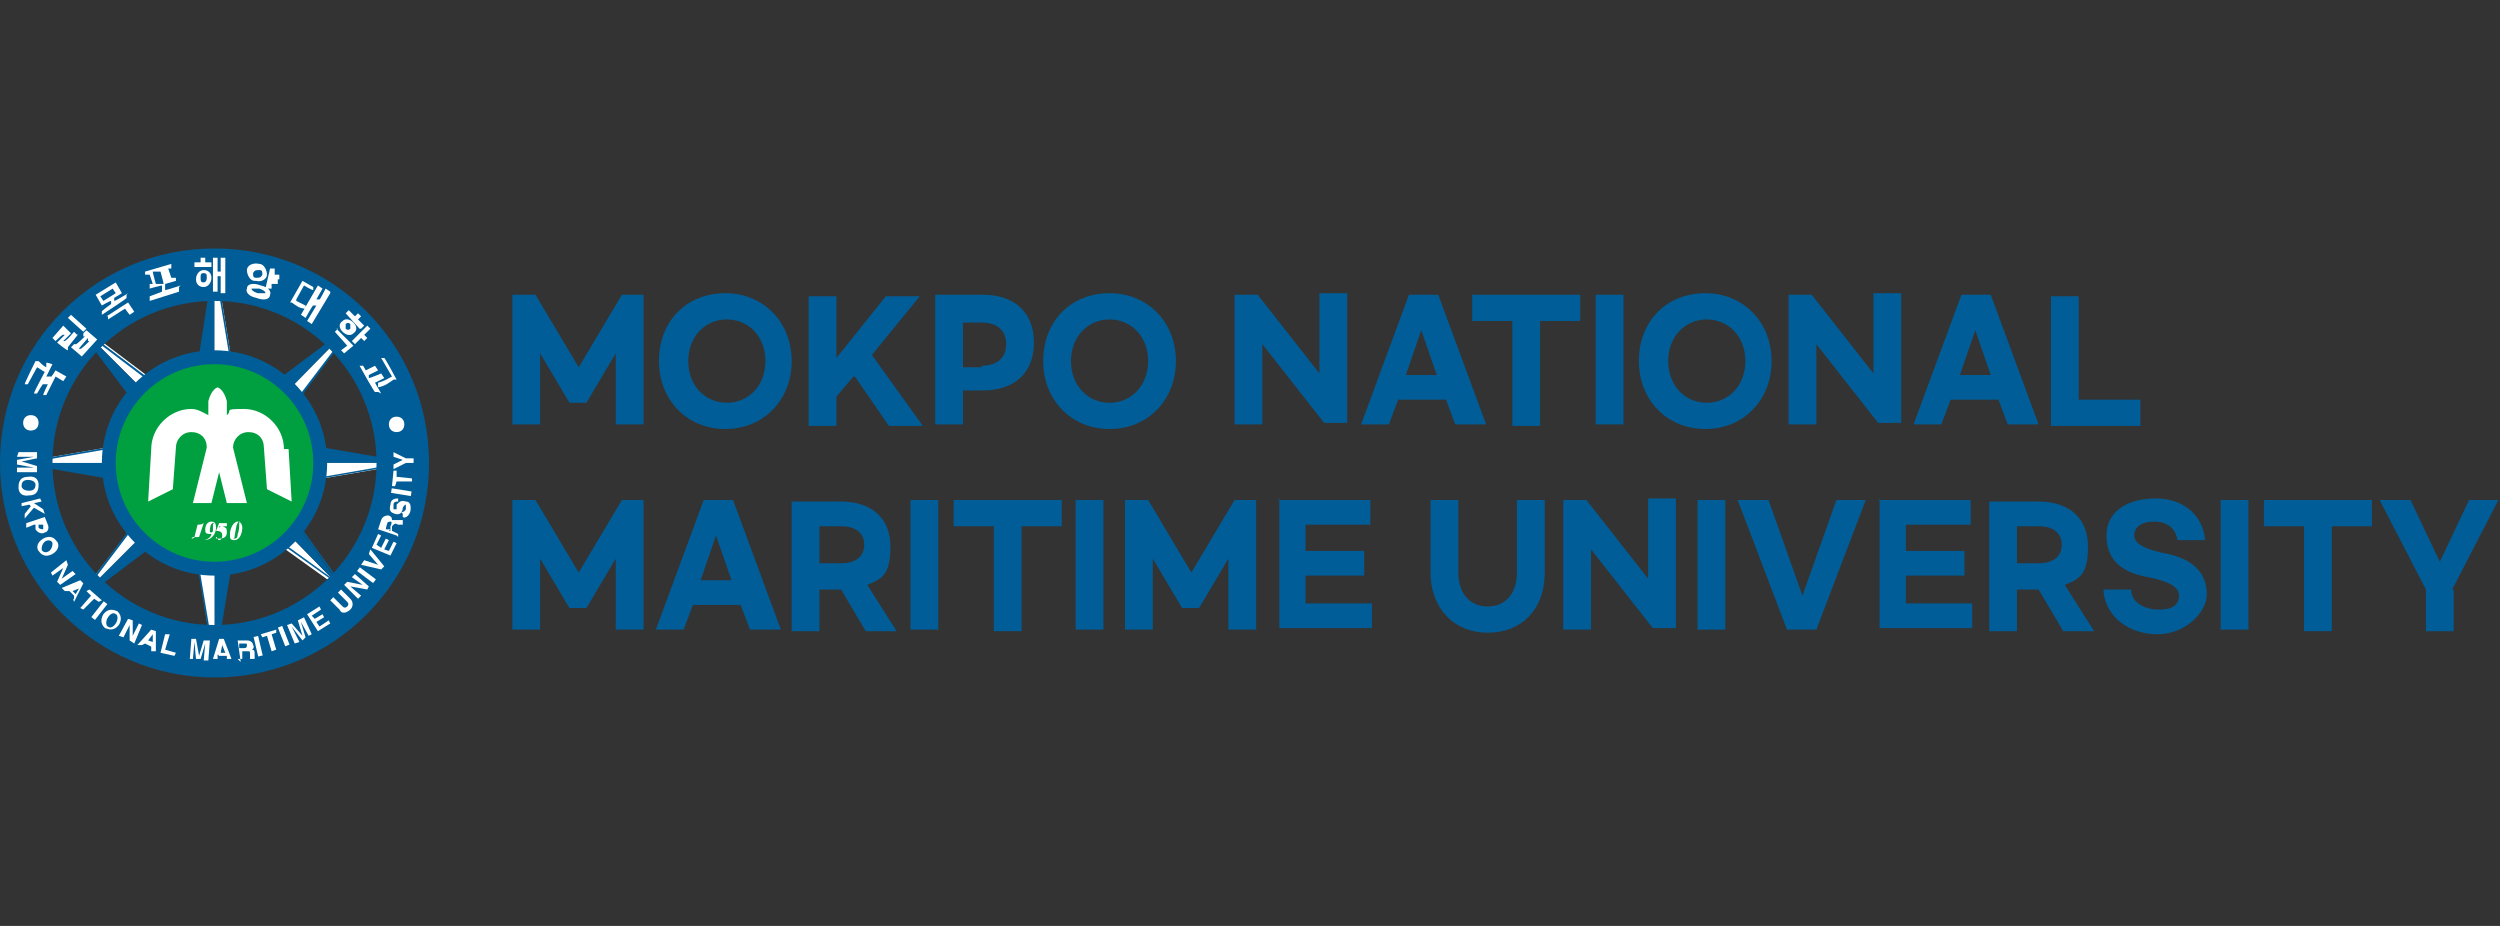 <?xml version="1.0" encoding="UTF-8"?>
<svg id="_레이어_1" xmlns="http://www.w3.org/2000/svg" version="1.1" viewBox="0 0 162 60">
  <rect x="0" y="0" width="162" height="60" fill="#333333" stroke="none"/>
  <!-- Generator: Adobe Illustrator 30.0.0, SVG Export Plug-In . SVG Version: 2.1.1 Build 123)  -->
  <defs>
    <style>
      .st0 {
        fill: #fff;
      }

      .st1 {
        fill: #005d97;
      }

      .st2 {
        fill: #00a040;
      }
    </style>
  </defs>
  <g id="_레이어_1-2">
    <g>
      <g>
        <g>
          <polygon class="st1" points=".5 29.7 .8 30 13.9 30 13.9 32.2 1.1 30 .5 29.7"/>
          <path class="st1" d="M.5,29.7h0s.4.3.4.3c0,0,0,0,0,0h13.1v2.1l-12.7-2.2-.7-.3s0,0,0,0c0,0,0,0,0,0h0s0,0,0,0l.7.3h0l12.8,2.2s0,0,0,0c0,0,0,0,0,0v-2.2s0,0,0,0,0,0,0,0H.8l-.3-.3h0s0,0,0,0c0,0,0,0,0,0Z"/>
          <polygon class="st0" points="13.9 30 13.9 27.8 1.1 30 13.9 30"/>
          <path class="st1" d="M13.9,30h0v-2.2s0,0,0,0c0,0,0,0,0,0l-12.8,2.2s0,0,0,0,0,0,0,0h12.8s0,0,0,0,0,0,0,0h0c0,0-12.1,0-12.1,0l12.1-2.1v2.1h0c0,0,0,0,0,0h0Z"/>
          <polygon class="st1" points="14.2 16.5 13.9 16.9 13.9 30 11.8 30 13.9 16.6 14.2 16.5"/>
          <path class="st1" d="M14.2,16.5h0s-.3.3-.3.3c0,0,0,0,0,0v13.1h-2.1l2.2-13.3h.3c0,0,0-.1,0-.1h0s0,0,0,0h0c0,0-.3,0-.3,0,0,0,0,0,0,0l-2.2,13.4s0,0,0,0c0,0,0,0,0,0h2.2s0,0,0,0,0,0,0,0v-13.1l.3-.3s0,0,0,0c0,0,0,0,0,0h0c0,0,0,0,0,0Z"/>
          <polygon class="st0" points="13.9 30 16.1 30 13.9 16.6 13.9 30"/>
          <path class="st1" d="M13.9,30h0c0,0,2.2,0,2.2,0,0,0,0,0,0,0s0,0,0,0l-2.2-13.4s0,0,0,0,0,0,0,0v13.4s0,0,0,0,0,0,0,0h0c0,0,0,0,0,0v-12.7l2.1,12.6h-2.1c0,0,0,0,0,0h0Z"/>
          <polygon class="st1" points="27.4 30.3 27 30 13.9 30 13.9 27.8 26.8 30 27.4 30.3"/>
          <path class="st1" d="M27.4,30.3h0s-.4-.3-.4-.3c0,0,0,0,0,0h-13.1v-2.1l12.8,2.2.6.3s0,0,0,0c0,0,0,0,0,0h0s0,0,0,0l-.6-.3h0l-12.8-2.2s0,0,0,0c0,0,0,0,0,0v2.2s0,0,0,0,0,0,0,0h13.1l.3.3h0s0,0,0,0h0s0,0,0,0Z"/>
          <polygon class="st0" points="13.9 30 13.9 32.2 26.8 30 13.9 30"/>
          <path class="st1" d="M13.9,30h0v2.2s0,0,0,0c0,0,0,0,0,0l12.8-2.2s0,0,0,0,0,0,0,0h-12.8s0,0,0,0,0,0,0,0h0c0,0,12.2,0,12.2,0l-12.1,2.1v-2.1h0c0,0,0,0,0,0h0Z"/>
          <polygon class="st1" points="13.6 43.5 13.9 43.1 13.9 30 16.1 30 13.9 43.4 13.6 43.5"/>
          <path class="st1" d="M13.6,43.5h0s.3-.3.3-.3c0,0,0,0,0,0v-13.1h2.1l-2.2,13.3h-.3c0,0,0,.1,0,.1h0s0,0,0,0h0c0,0,.3,0,.3,0,0,0,0,0,0,0l2.2-13.4s0,0,0,0,0,0,0,0h-2.2s0,0,0,0,0,0,0,0v13.1l-.3.3s0,0,0,0,0,0,0,0h0c0,0,0,0,0,0Z"/>
          <polygon class="st0" points="13.9 30 11.8 30 13.9 43.4 13.9 30"/>
          <path class="st1" d="M13.9,30h0c0,0-2.2,0-2.2,0,0,0,0,0,0,0s0,0,0,0l2.2,13.4s0,0,0,0,0,0,0,0v-13.4s0,0,0,0,0,0,0,0h0c0,0,0,0,0,0v12.7l-2.1-12.6h2.1c0,0,0,0,0,0,0,0,0,0,0,0Z"/>
          <polygon class="st1" points="17.9 26.1 17.1 25.3 23.2 20.7 17.9 26.1"/>
          <path class="st1" d="M17.9,26.1h0s-.7-.7-.7-.7l5.4-4.1-4.8,4.8h0s0,0,0,0h0s0,0,0,0l5.4-5.4s0,0,0,0c0,0,0,0,0,0l-6.1,4.6s0,0,0,0c0,0,0,0,0,0l.7.7s0,0,0,0,0,0,0,0h0s0,0,0,0Z"/>
          <polygon class="st0" points="17.9 26.1 18.6 26.8 23.2 20.7 17.9 26.1"/>
          <path class="st1" d="M17.9,26.1h0s.7.8.7.8c0,0,0,0,0,0,0,0,0,0,0,0l4.6-6.1s0,0,0,0,0,0,0,0l-5.4,5.4s0,0,0,0h0s0,0,0,0l4.8-4.8-4.1,5.4-.7-.7h0s0,0,0,0h0s0,0,0,0Z"/>
          <polygon class="st1" points="10 33.9 10.7 34.7 4.6 39.3 10 33.9"/>
          <path class="st1" d="M10,33.9h0s.7.7.7.7l-5.4,4.1,4.8-4.8h0s0,0,0,0h0s0,0,0,0l-5.4,5.4s0,0,0,0c0,0,0,0,0,0l6.1-4.6s0,0,0,0c0,0,0,0,0,0l-.7-.7s0,0,0,0h0s0,0,0,0Z"/>
          <polygon class="st0" points="10 33.9 9.3 33.2 4.6 39.3 10 33.9"/>
          <path class="st1" d="M10,33.9h0s-.7-.8-.7-.8c0,0,0,0,0,0,0,0,0,0,0,0l-4.6,6.1s0,0,0,0,0,0,0,0l5.4-5.4s0,0,0,0,0,0,0,0h0s0,0,0,0l-4.8,4.8,4.1-5.4.7.7h0s0,0,0,0h0s0,0,0,0Z"/>
          <polygon class="st0" points="17.9 33.8 17.1 34.6 22.4 38.4 17.9 33.8"/>
          <path class="st1" d="M17.9,33.8h0s-.7.7-.7.7c0,0,0,0,0,0s0,0,0,0l5.3,3.8s0,0,0,0c0,0,0,0,0,0l-4.5-4.5s0,0,0,0h0s0,0,0,0l4.1,4.1-4.7-3.4.7-.7h0s0,0,0,0h0s0,0,0,0Z"/>
          <polygon class="st1" points="17.9 33.8 18.6 33.1 22.4 38.4 17.9 33.8"/>
          <path class="st1" d="M17.9,33.8h0s.7-.7.7-.7l3.4,4.7-4.1-4.1h0s0,0,0,0h0s0,0,0,0l4.5,4.5s0,0,0,0c0,0,0,0,0,0l-3.8-5.3s0,0,0,0c0,0,0,0,0,0l-.7.7s0,0,0,0h0s0,0,0,0Z"/>
          <polygon class="st0" points="10.1 26.1 10.8 25.3 4.7 20.7 10.1 26.1"/>
          <path class="st1" d="M10.1,26.1h0s.7-.7.7-.7c0,0,0,0,0,0,0,0,0,0,0,0l-6.1-4.6s0,0,0,0,0,0,0,0l5.4,5.4s0,0,0,0,0,0,0,0h0s0,0,0,0l-4.8-4.8,5.4,4.1-.7.7h0s0,0,0,0h0s0,0,0,0Z"/>
          <polygon class="st1" points="10.1 26.1 9.3 26.8 4.7 20.7 10.1 26.1"/>
          <path class="st1" d="M10.1,26.1h0s-.7.7-.7.7l-4.1-5.4,4.8,4.8h0s0,0,0,0h0s0,0,0,0l-5.4-5.4s0,0,0,0c0,0,0,0,0,0l4.6,6.1s0,0,0,0c0,0,0,0,0,0l.7-.7s0,0,0,0,0,0,0,0h0s0,0,0,0Z"/>
          <path class="st1" d="M0,30c0-7.7,6.2-13.9,13.9-13.9s13.9,6.2,13.9,13.9-6.2,13.9-13.9,13.9S0,37.6,0,30ZM13.9,40.5c5.8,0,10.5-4.7,10.5-10.5s-4.7-10.5-10.5-10.5S3.4,24.2,3.4,30s4.7,10.5,10.5,10.5Z"/>
          <circle class="st1" cx="13.9" cy="30" r="7.3"/>
          <circle class="st2" cx="13.9" cy="30" r="6.4"/>
          <polygon class="st0" points="1.1 30.6 1.1 30.3 2.2 30.3 2.2 30.3 1.1 30.1 1.1 29.8 2.2 29.6 2.2 29.6 1.1 29.6 1.2 29.3 2.4 29.3 2.4 29.7 1.4 29.9 1.4 29.9 2.4 30.2 2.4 30.6 1.1 30.6"/>
          <path class="st0" d="M1.8,31.1c.4,0,.5.2.5.3s0,.4-.4.4c-.4,0-.5-.2-.5-.3s0-.4.4-.4ZM1.8,30.9c-.6,0-.6.5-.6.7s.1.6.7.5c.6,0,.6-.5.6-.7,0-.2-.1-.6-.7-.5Z"/>
          <polygon class="st0" points="1.4 32.8 1.4 32.6 2.6 32.3 2.7 32.5 2.2 32.6 2.8 33 2.9 33.3 2.2 32.9 1.6 33.6 1.6 33.3 2 32.8 1.9 32.7 1.4 32.8"/>
          <path class="st0" d="M2.5,34h.3c0-.1,0,0,0,0,0,.2,0,.2,0,.3,0,0-.2,0-.3-.1v-.2c0,0,0,0,0,0ZM2.3,34v.3c.2.3.5.3.6.2.2,0,.3-.3.2-.5l-.2-.5-1.2.4v.3c0,0,.5-.2.5-.2h0Z"/>
          <path class="st0" d="M2.9,35.1c.3-.2.5,0,.5.1,0,.1,0,.3-.2.5-.3.2-.5,0-.5-.1,0-.1,0-.3.2-.5ZM2.8,34.9c-.5.3-.4.7-.3.8s.3.5.9.2c.5-.3.4-.7.3-.8s-.3-.5-.9-.2Z"/>
          <polygon class="st0" points="4.7 37 4.9 37.2 3.9 37.9 3.7 37.7 4.1 36.8 4.1 36.8 3.4 37.3 3.3 37.1 4.3 36.3 4.4 36.6 4 37.5 4 37.5 4.7 37"/>
          <path class="st0" d="M5.2,38h0l-.3.5-.2-.2.5-.2ZM4.5,38.3l.3.3v.2c-.1,0,0,.2,0,.2l.6-1.2-.2-.2-1.2.5.2.2h.3c0-.1,0-.1,0-.1Z"/>
          <polygon class="st0" points="5.4 39.5 5.2 39.4 5.9 38.6 5.6 38.3 5.8 38.2 6.6 38.9 6.4 39 6.1 38.8 5.4 39.5"/>
          <rect class="st0" x="5.8" y="39.4" width="1.3" height=".3" transform="translate(-28.7 20.3) rotate(-52)"/>
          <path class="st0" d="M7,40c.2-.3.4-.3.5-.2.1,0,.2.3,0,.6-.2.3-.4.3-.5.2-.1,0-.2-.3,0-.6ZM6.7,39.8c-.3.5,0,.8.1.9.1,0,.5.3.9-.2.3-.5,0-.8-.1-.9-.1,0-.5-.3-.9.2Z"/>
          <polygon class="st0" points="9 40.4 9.2 40.5 8.7 41.7 8.4 41.5 8.4 40.5 8.4 40.5 8 41.3 7.7 41.2 8.3 40.1 8.6 40.2 8.6 41.2 8.6 41.2 9 40.4"/>
          <path class="st0" d="M9.9,41.1h0v.5s-.3-.1-.3-.1c0,0,.3-.4.3-.4ZM9.4,41.7l.4.2v.3s.3,0,.3,0v-1.3s-.3-.1-.3-.1l-.9,1h.3c0,0,.2-.1.2-.1h0Z"/>
          <polygon class="st0" points="10.7 42.1 11.4 42.3 11.3 42.5 10.4 42.3 10.7 41.1 11 41.1 10.7 42.1"/>
          <polygon class="st0" points="13.5 42.8 13.2 42.8 13.3 41.7 13.3 41.7 13 42.7 12.7 42.7 12.6 41.6 12.6 41.6 12.5 42.7 12.3 42.7 12.4 41.4 12.7 41.4 12.9 42.5 12.9 42.5 13.2 41.5 13.6 41.5 13.5 42.8"/>
          <path class="st0" d="M14.4,41.8h0l.2.5h-.3s.1-.5.1-.5h0ZM14.2,42.5h.5s0,.2,0,.2h.3s-.5-1.3-.5-1.3h-.3s-.4,1.3-.4,1.3h.3s0-.3,0-.3h0Z"/>
          <path class="st0" d="M15.5,42v-.3c0,0,.3,0,.3,0,.2,0,.2,0,.2.1,0,.1,0,.2-.2.2,0,0-.3,0-.3,0ZM15.4,42.7h.3s0-.5,0-.5h.3c.2,0,.2,0,.2.2,0,.1,0,.2,0,.3h.3c0,0,0-.1,0-.3,0-.2,0-.3-.2-.3.1,0,.2-.2.1-.3,0-.1-.1-.3-.4-.3h-.6c0,0,.2,1.4.2,1.4h0Z"/>
          <rect class="st0" x="16.6" y="41.2" width=".3" height="1.3" transform="translate(-9.2 5) rotate(-13.3)"/>
          <polygon class="st0" points="17.9 42.1 17.6 42.2 17.3 41.2 17 41.3 16.9 41.1 17.9 40.8 17.9 41 17.6 41.1 17.9 42.1"/>
          <rect class="st0" x="18.3" y="40.6" width=".3" height="1.3" transform="translate(-13.9 9.6) rotate(-21.5)"/>
          <polygon class="st0" points="20.2 41.1 20 41.2 19.5 40.3 19.5 40.3 19.8 41.3 19.6 41.5 18.9 40.6 18.9 40.6 19.4 41.6 19.1 41.7 18.6 40.5 18.9 40.4 19.6 41.2 19.6 41.2 19.3 40.2 19.7 40 20.2 41.1"/>
          <polygon class="st0" points="20.8 39.5 20.2 39.9 20.4 40.1 20.9 39.8 21 40 20.5 40.3 20.7 40.6 21.3 40.2 21.4 40.4 20.6 40.9 19.9 39.8 20.7 39.3 20.8 39.5"/>
          <path class="st0" d="M22.7,38.8c.2.2.2.5,0,.7,0,0-.2.2-.4.2-.1,0-.2,0-.3-.2l-.6-.6.2-.2.6.6c.1.1.2.1.3,0,.1-.1.1-.2,0-.3l-.6-.6.2-.2.6.6h0Z"/>
          <polygon class="st0" points="22.8 37.4 23 37.2 23.9 38 23.8 38.2 22.7 38 22.7 38 23.4 38.6 23.2 38.8 22.3 37.9 22.5 37.7 23.5 37.9 23.5 37.9 22.8 37.4"/>
          <rect class="st0" x="23.6" y="36.6" width=".3" height="1.3" transform="translate(-20.3 33.9) rotate(-53.1)"/>
          <polygon class="st0" points="23.9 35.9 24 35.6 24.9 36.7 24.7 36.9 23.4 36.6 23.6 36.3 24.5 36.6 24.5 36.6 23.9 35.9"/>
          <polygon class="st0" points="24.7 34.7 24.4 35.3 24.7 35.5 25 34.9 25.2 35 24.9 35.6 25.2 35.7 25.5 35.1 25.7 35.2 25.3 36 24.1 35.5 24.5 34.6 24.7 34.7"/>
          <path class="st0" d="M25.3,34.3h-.3c0-.1.1-.4.1-.4,0-.1.2-.1.2-.1.1,0,.1.1,0,.3v.3c-.1,0-.1,0-.1,0ZM25.8,34.8v-.2c0,0-.4-.2-.4-.2v-.3c.2-.2.2-.2.4-.1.1,0,.2,0,.3,0v-.3c0,0,0,0,0,0,0,0,0,0-.3,0-.2,0-.3,0-.4,0,0-.1,0-.2-.2-.3-.1,0-.4,0-.5.3l-.2.6,1.2.4h0Z"/>
          <path class="st0" d="M26,33.2c0,0,.2,0,.3-.2,0-.1,0-.3,0-.3,0,0-.1,0-.2.2h0c0,.3-.2.5-.5.4s-.4-.2-.3-.6c0-.4.4-.4.5-.4v.2c-.1,0-.3,0-.3.2,0,0,0,.2,0,.3,0,0,.1,0,.2,0v-.3c.2-.2.3-.3.6-.2.4,0,.3.5.3.6-.1.4-.4.5-.5.4v-.2c0,0,0,0,0,0Z"/>
          <rect class="st0" x="25.9" y="31.3" width=".3" height="1.3" transform="translate(-9.7 52.5) rotate(-80.8)"/>
          <polygon class="st0" points="26.7 31 26.7 31.2 25.7 31.2 25.6 31.5 25.4 31.5 25.5 30.5 25.7 30.5 25.7 30.9 26.7 31"/>
          <polygon class="st0" points="26.8 29.7 26.8 30 26.3 30 25.5 30.4 25.5 30.1 26.1 29.8 25.5 29.6 25.5 29.3 26.3 29.7 26.8 29.7"/>
          <path class="st0" d="M12.4,34.9c0,0,.2,0,.2-.1l.2-.8s0,0,0,0c0,0,0,0,0,0,0,0,0,0-.1,0h0c.3,0,.3,0,.5-.1l-.3.9c0,0,0,0,0,0,0,0,0,0,.2,0h0s-.6,0-.6,0h0s0,0,0,0Z"/>
          <path class="st0" d="M13.8,34s0,.2,0,.3c0,.1,0,.2-.1.2s-.1,0-.1-.1c0,0,0-.5.2-.5s0,0,0,.1ZM13.2,35c.6,0,.8-.5.8-.8s-.1-.4-.3-.4c-.3,0-.4.3-.4.5s0,.3.3.3,0,0,.1,0c0,.2-.3.4-.5.4h0Z"/>
          <path class="st0" d="M14.3,34.1c.1,0,.2,0,.3.1.1,0,.1.2.1.3,0,.3-.2.4-.5.4s-.2,0-.2-.1c0,0,0,0,0,0,.1,0,.1.2.2.2s.2-.1.2-.3-.1-.3-.4-.3l.2-.5h.5v.2h-.5s0,.1,0,.1Z"/>
          <path class="st0" d="M15.5,34c0,.1,0,.4-.1.6,0,.1,0,.3-.2.3s0,0,0-.1c0-.1.1-.6.1-.6,0-.1.1-.4.2-.4s0,0,0,.1h0ZM15.7,34.2c0-.2-.1-.4-.3-.4-.3,0-.5.5-.5.8s0,.4.3.4.5-.4.5-.8Z"/>
          <path class="st0" d="M18.4,29.1c0-1.4-1.2-2.6-2.6-2.6s-.7.1-1.1.4c0,0,0-.4,0-.9-.2-.8-.6-.9-.6-.9,0,0-.4.1-.6.9,0,.3,0,.9,0,.9-.4-.2-.7-.4-1.1-.4-1.4,0-2.6,1.2-2.6,2.6l-.2,3.4,1.6-.8.2-2.7c0-.5.4-1,1-1s1,.4,1,1h0l-.9,3.6h1.2l.5-2,.5,2h1.3l-.9-3.6h0c0-.5.4-1,1-1s1,.4,1,1l.2,2.7,1.6.8-.2-3.4h0Z"/>
          <g>
            <path class="st0" d="M3,24.4h.3c0,.1.3-.4.3-.4l.7.4-.2.3-.5-.3-.6,1.2h-.2c0-.1.3-.7.3-.7h-.3c0-.1-.4.6-.4.6h-.2c0-.1.7-1.4.7-1.4-.2-.1-.3-.2-.5-.3l-.6,1.1h-.2c0-.1.7-1.5.7-1.5h.2c.2.2.3.3.5.4v-.3c.1,0,.4.1.4.1l-.4.8h0Z"/>
            <path class="st0" d="M5.1,21.6c-.2.3-.4.5-.7.9v.2c-.1,0-.7-.5-.7-.5l.5-.5h-.1c0-.1-.5.4-.5.4l-.2-.2.7-.8.5.5-.5.5h.1c.3-.2.4-.4.6-.6l.2.2h0ZM4.6,20.4l1,.9-.2.2-1-.9s.2-.2.2-.2ZM5.4,21.6l.2-.2.7.6-1,1.1-.7-.6.2-.2h.1c0,.1.6-.5.6-.5h-.1c0-.1,0-.1,0-.1ZM5.7,21.9l-.6.7h.1c0,.1.6-.5.6-.5h-.1Z"/>
            <path class="st0" d="M8.2,19.1v.2c.1,0-1.6,1.1-1.6,1.1v-.2c-.1,0,.6-.5.6-.5v-.2c-.1,0-.6.3-.6.3l-.4-.7,1.3-.8.4.7-.5.3v.2c.1,0,.9-.5.9-.5h0ZM6.7,19.5l.8-.5-.2-.3-.8.5.2.3ZM6.9,20.5l1.4-.9.4.6-.3.2-.3-.4-1.1.7v-.2c-.1,0-.1,0-.1,0Z"/>
            <path class="st0" d="M11.6,18.6v.3c0,0-1.9.6-1.9.6v-.3c0,0,.8-.3.8-.3v-.4c-.1,0-.8.2-.8.2v-.3c0,0,.2,0,.2,0l-.2-.6h-.3c0,0,0-.2,0-.2l1.7-.5v.3c0,0-.2,0-.2,0l.2.6h.3c0,0,0,.2,0,.2l-.7.2v.4c.1,0,1-.3,1-.3h0ZM10.1,18.4h.5c0-.1-.2-.8-.2-.8h-.5c0,.1.2.8.2.8Z"/>
            <path class="st0" d="M13.3,17h.4v.3h-1.1s0-.3,0-.3h.4v-.3h.3s0,.3,0,.3h0ZM13.7,18c0,.3-.2.6-.5.6-.3,0-.5-.2-.5-.5,0-.3.2-.6.5-.6s.5.2.5.5ZM13.4,18c0-.2,0-.3-.2-.3s-.2.1-.2.3,0,.3.2.3c.1,0,.2-.1.2-.3h0ZM14.6,16.7v2.3s-.3,0-.3,0v-1.1h-.2v1s-.3,0-.3,0v-2.2s.3,0,.3,0v.9h.2v-.9s.3,0,.3,0h0Z"/>
            <path class="st0" d="M17.5,19.1c0,.3-.4.4-.9.2-.5-.1-.7-.4-.6-.6,0-.3.4-.4.9-.2.5.1.7.4.6.6h0ZM16.5,18.2c-.3,0-.5-.4-.5-.7,0-.3.4-.5.8-.4.3,0,.5.4.5.7,0,.3-.4.5-.7.4h0ZM17.2,19c0-.1-.1-.2-.4-.3-.3,0-.5,0-.5,0,0,.1.1.2.4.3.3,0,.5,0,.5,0h0ZM16.6,18c.2,0,.3,0,.4-.2,0-.2,0-.3-.2-.3-.2,0-.3,0-.4.2,0,.2,0,.3.2.3h0ZM17.8,17.9v.2c0,0,.2,0,.2,0v.3c0,0-.4,0-.4,0v.3c0,0-.4,0-.4,0l.3-1.3h.3c0,0,0,.4,0,.4h.3c0,0,0,.3,0,.3h-.3c0,0,0,0,0,0Z"/>
            <path class="st0" d="M19.2,19.5c.2.1.4.2.6.3v.2c-.4,0-.6-.2-.9-.4h-.1c0,0,.8-1.4.8-1.4l.7.4v.2c-.1,0-.6-.3-.6-.3l-.5.9h0ZM21.4,19l-1.2,2-.3-.2.6-1h-.2c0-.1-.5.8-.5.8l-.3-.2,1.1-1.9.3.2-.4.7h.2c0,.1.4-.7.4-.7l.3.2h0Z"/>
            <path class="st0" d="M21.8,21.3l1.1,1.1-.6.5-.2-.2.4-.3-.8-.9.2-.2h0ZM22.2,21.5c-.2-.2-.3-.5,0-.7.2-.2.5-.1.7.1.2.2.3.5,0,.7-.2.2-.5.1-.7-.1h0ZM22.4,21.3c.1.1.2.1.3,0,0,0,0-.2,0-.3-.1-.1-.2-.1-.3,0,0,0,0,.2,0,.3h0ZM23.3,21.3l-.9-1,.2-.2.4.4.2-.2.2.2-.2.2.4.4-.2.2ZM23.6,22.1l-.2-.2-.4.4-.2-.2,1-1,.2.2-.4.4.2.2-.2.2h0Z"/>
            <path class="st0" d="M24.5,25.4h-.2c0,.1-1-1.7-1-1.7h.2c0-.1.2.3.2.3l.6-.3.2.3-.6.3v.2c.1,0,.8-.3.8-.3l.2.3-.6.3.4.7h0ZM24.5,24.8c.4-.1.7-.3.9-.4l-.7-1.2h.2c0-.1.8,1.4.8,1.4h-.2c-.3.2-.5.4-1,.5v-.3Z"/>
          </g>
        </g>
        <g>
          <path class="st0" d="M2,27.9c.3,0,.5-.2.5-.5s-.2-.5-.5-.5-.5.2-.5.5.2.5.5.5Z"/>
          <path class="st0" d="M25.7,28c.3,0,.5-.2.5-.5s-.2-.5-.5-.5-.5.2-.5.5.2.5.5.5Z"/>
        </g>
      </g>
      <g>
        <g>
          <path class="st1" d="M33.3,19.1h1.4l2.8,4.7,2.8-4.7h1.4v8.4h-1.8v-4.6l-1.9,3.2h-1.1l-1.9-3.2v4.6h-1.8v-8.4h0Z"/>
          <path class="st1" d="M42.7,23.4c0-2.6,1.8-4.4,4.3-4.4s4.3,1.9,4.3,4.4-1.8,4.4-4.3,4.4-4.3-1.9-4.3-4.4ZM49.6,23.4c0-1.6-1.1-2.7-2.5-2.7s-2.5,1.1-2.5,2.7,1.1,2.7,2.5,2.7,2.5-1.1,2.5-2.7Z"/>
          <path class="st1" d="M55.3,24.4l-1.1,1.3v1.9h-1.8v-8.4h1.8v4l3.2-4h2.2l-3.1,3.8,3.3,4.6h-2.2l-2.2-3.2Z"/>
          <path class="st1" d="M60.6,19.1h3.1c2.1,0,3.3,1.2,3.3,3.1s-1.2,3.1-3.3,3.1h-1.3v2.2h-1.8v-8.4h0ZM63.6,23.7c1,0,1.6-.5,1.6-1.4s-.6-1.4-1.6-1.4h-1.2v2.9h1.2Z"/>
          <path class="st1" d="M67.6,23.4c0-2.6,1.8-4.4,4.3-4.4s4.3,1.9,4.3,4.4-1.8,4.4-4.3,4.4-4.3-1.9-4.3-4.4ZM74.4,23.4c0-1.6-1.1-2.7-2.5-2.7s-2.5,1.1-2.5,2.7,1.1,2.7,2.5,2.7,2.5-1.1,2.5-2.7Z"/>
          <path class="st1" d="M80,19.1h1.5l4,5.1v-5.2h1.8v8.4h-1.5l-4-5.1v5.2h-1.8v-8.4Z"/>
          <path class="st1" d="M93.7,25.9h-3.1l-.6,1.6h-1.8l3.1-8.4h1.9l3.1,8.4h-2l-.6-1.6h0ZM93.1,24.3l-1-2.9-1,2.9h2,0Z"/>
          <path class="st1" d="M102.4,20.8h-2.6v6.8h-1.8v-6.8h-2.6v-1.7h7v1.7h0Z"/>
          <path class="st1" d="M105.2,19.1v8.4h-1.8v-8.4h1.8Z"/>
          <path class="st1" d="M106.2,23.4c0-2.6,1.8-4.4,4.3-4.4s4.3,1.9,4.3,4.4-1.8,4.4-4.3,4.4-4.3-1.9-4.3-4.4ZM113.1,23.4c0-1.6-1.1-2.7-2.5-2.7s-2.5,1.1-2.5,2.7,1.1,2.7,2.5,2.7,2.5-1.1,2.5-2.7Z"/>
          <path class="st1" d="M115.9,19.1h1.5l4,5.1v-5.2h1.8v8.4h-1.5l-4-5.1v5.2h-1.8v-8.4h0Z"/>
          <path class="st1" d="M129.5,25.9h-3.1l-.6,1.6h-1.8l3.1-8.4h1.9l3.1,8.4h-2l-.6-1.6h0ZM129,24.3l-1-2.9-1,2.9h2,0Z"/>
          <path class="st1" d="M134.7,19.1v6.8h4v1.7h-5.8v-8.4h1.8Z"/>
        </g>
        <g>
          <path class="st1" d="M33.3,32.4h1.4l2.8,4.7,2.8-4.7h1.4v8.4h-1.8v-4.6l-1.9,3.2h-1.1l-1.9-3.2v4.6h-1.8v-8.4h0Z"/>
          <path class="st1" d="M48,39.2h-3.1l-.6,1.6h-1.8l3.1-8.4h1.9l3.1,8.4h-2l-.6-1.6h0ZM47.4,37.6l-1-2.9-1,2.9h2,0Z"/>
          <path class="st1" d="M56.1,40.9l-1.6-2.7h-1.4v2.7h-1.8v-8.4h3.2c2,0,3.2,1.1,3.2,2.9s-.5,2.1-1.5,2.5l1.9,3h-2.1ZM53.1,36.5h1.4c.9,0,1.5-.4,1.5-1.2s-.6-1.2-1.5-1.2h-1.4v2.4h0Z"/>
          <path class="st1" d="M60.8,32.4v8.4h-1.8v-8.4h1.8Z"/>
          <path class="st1" d="M68.8,34.1h-2.6v6.8h-1.8v-6.8h-2.6v-1.7h7v1.7h0Z"/>
          <path class="st1" d="M71.5,32.4v8.4h-1.8v-8.4h1.8Z"/>
          <path class="st1" d="M73,32.4h1.4l2.8,4.7,2.8-4.7h1.4v8.4h-1.8v-4.6l-1.9,3.2h-1.1l-1.9-3.2v4.6h-1.8v-8.4h0Z"/>
          <path class="st1" d="M82.8,32.4h6v1.6h-4.2v1.7h3.8v1.6h-3.8v1.8h4.3v1.6h-6v-8.4h0Z"/>
          <path class="st1" d="M92.7,32.4h1.8v4.7c0,1.3.7,2.2,1.9,2.2s1.9-.9,1.9-2.2v-4.7h1.8v4.7c0,2.4-1.5,3.9-3.7,3.9s-3.7-1.6-3.7-3.9v-4.7h0Z"/>
          <path class="st1" d="M101.3,32.4h1.5l4,5.1v-5.2h1.8v8.4h-1.5l-4-5.1v5.2h-1.8v-8.4Z"/>
          <path class="st1" d="M111.8,32.4v8.4h-1.8v-8.4h1.8Z"/>
          <path class="st1" d="M120.9,32.4l-3.2,8.4h-1.9l-3.2-8.4h2l2.2,6.2,2.2-6.2h1.9,0Z"/>
          <path class="st1" d="M121.7,32.4h6v1.6h-4.2v1.7h3.8v1.6h-3.8v1.8h4.3v1.6h-6v-8.4h0Z"/>
          <path class="st1" d="M133.7,40.9l-1.6-2.7h-1.4v2.7h-1.8v-8.4h3.2c2,0,3.2,1.1,3.2,2.9s-.5,2.1-1.5,2.5l1.9,3h-2.1,0ZM130.7,36.5h1.4c.9,0,1.5-.4,1.5-1.2s-.6-1.2-1.5-1.2h-1.4v2.4h0Z"/>
          <path class="st1" d="M142.9,35h-1.8c-.1-.7-.6-1.2-1.5-1.2s-1.3.4-1.3.9.6.9,2.2,1.2c1.8.4,2.5,1.4,2.5,2.6s-1.4,2.6-3.2,2.6-3.4-1.1-3.5-2.9h1.8c0,.8.8,1.3,1.8,1.3s1.3-.4,1.3-.9-.5-.9-2-1.2c-1.7-.3-2.7-1.1-2.7-2.7s1.4-2.4,3.2-2.4,3.1,1.1,3.2,2.8h0Z"/>
          <path class="st1" d="M145.7,32.4v8.4h-1.8v-8.4h1.8Z"/>
          <path class="st1" d="M153.7,34.1h-2.6v6.8h-1.8v-6.8h-2.6v-1.7h7v1.7h0Z"/>
          <path class="st1" d="M159,38.2v2.7h-1.8v-2.7l-3-5.8h2l1.9,4,1.9-4h1.9l-3,5.8h0Z"/>
        </g>
      </g>
    </g>
  </g>
</svg>